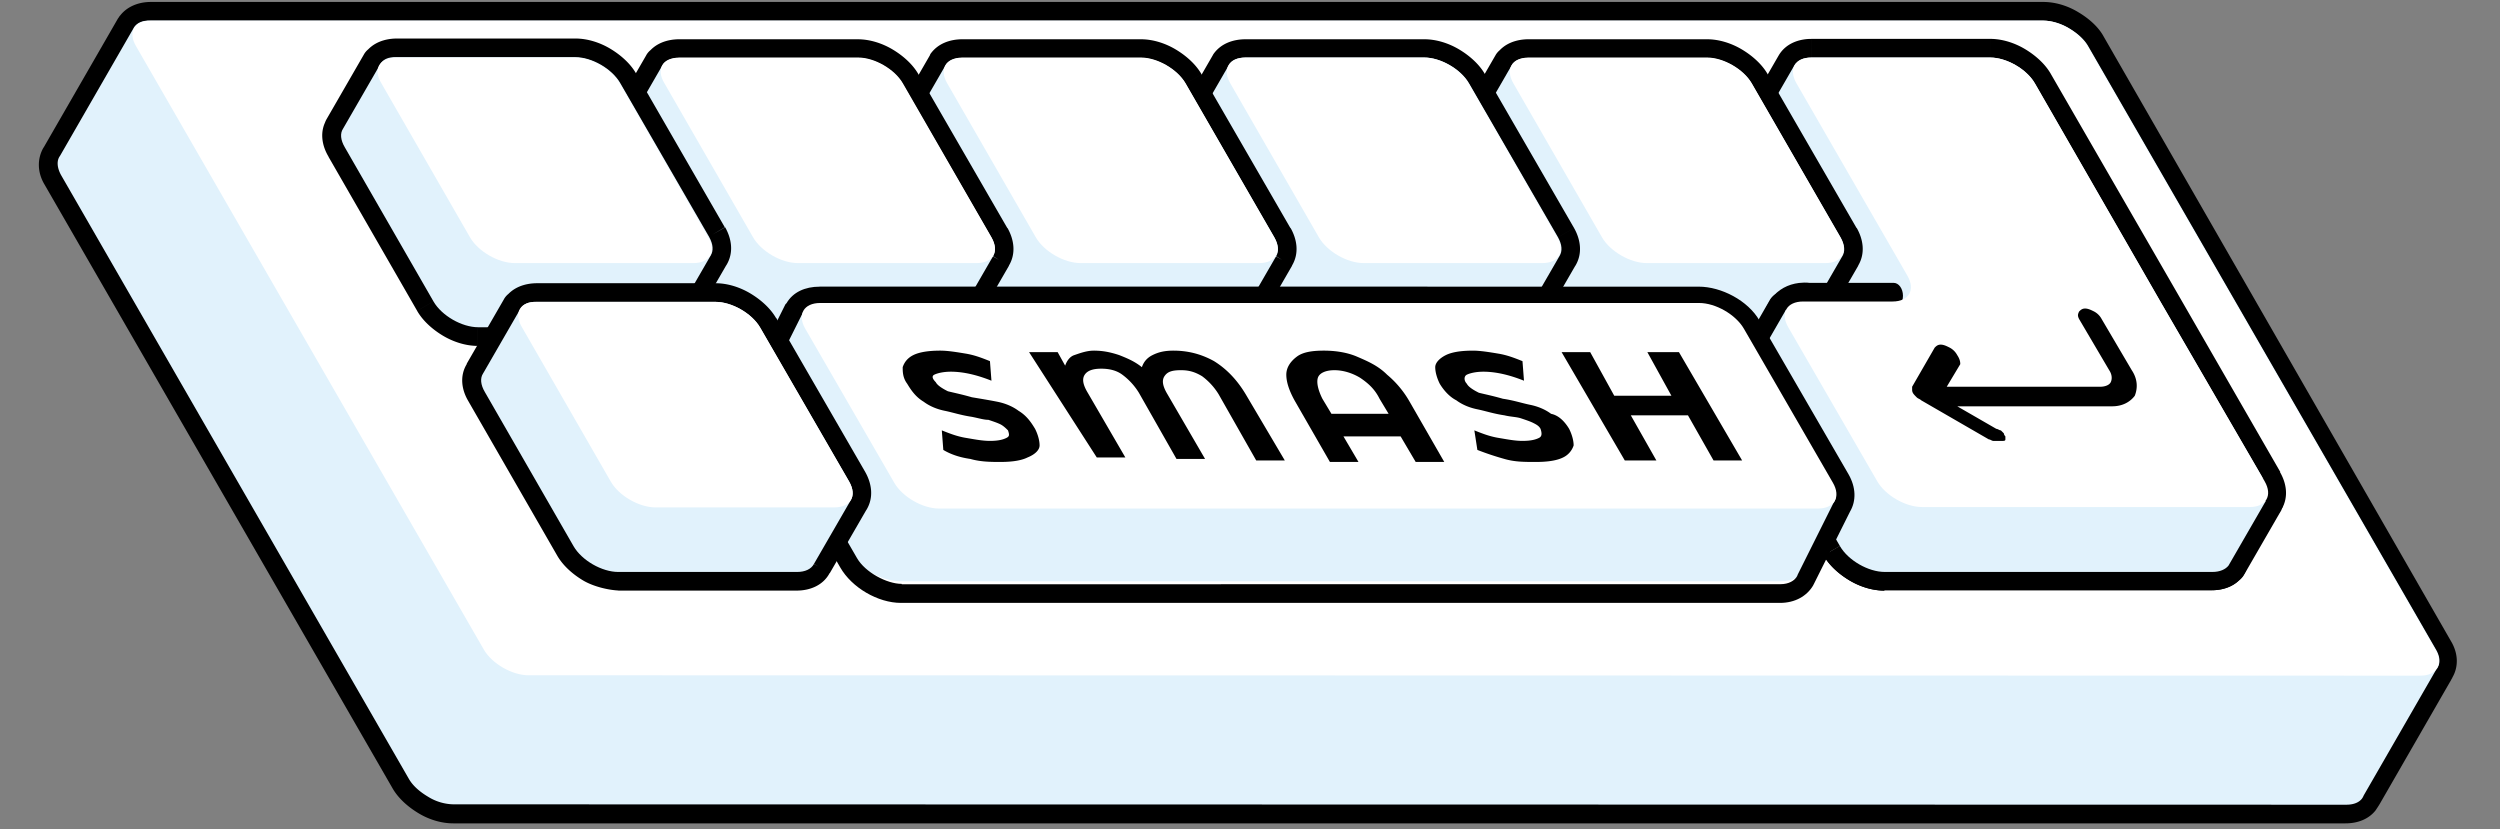 <svg width="193" height="64" xmlns="http://www.w3.org/2000/svg"><rect width="100%" height="100%" fill="#808080" stroke="none"/><g id="Page-1" stroke="none" stroke-width="1" fill="none" fill-rule="evenodd"><g id="Artboard" transform="translate(-243 -192)"><g id="Group-2" transform="translate(243.333 192)"><path id="Rectangle" d="M0 0h192v64H0z"/><g id="Group" transform="translate(2.667 .151)" fill-rule="nonzero"><path d="M29.72 62.002c-.747-.432-1.38-1.037-1.725-1.67L1.137 13.737c-.46-.75-.489-1.527-.115-2.16a.09.09 0 0 0 .029-.058l5.722-9.935c.029-.058.029-.087.086-.115C7.262.95 7.866.69 8.671.69H154.75c.747 0 1.552.23 2.329.691.748.432 1.38 1.037 1.725 1.67l26.858 46.596c.431.748.489 1.526.144 2.13-.029.058-.058.087-.086.145l-5.55 9.647c-.058.144-.115.26-.23.374-.374.49-1.036.75-1.783.72H32.078c-.776.03-1.581-.23-2.358-.662Z" id="Path" fill="#E1F2FC"/><path d="M156.705 2.016c.633.374 1.179.835 1.495 1.382l26.858 46.595c.316.547.345 1.037.115 1.411-.029.058-.057.087-.086.116l-5.607 9.733a1.168 1.168 0 0 1-.144.26c-.23.287-.633.46-1.208.46l-146.107-.029a3.837 3.837 0 0 1-1.956-.576c-.632-.374-1.179-.835-1.495-1.382L1.712 13.362c-.316-.576-.345-1.123-.086-1.468l5.722-9.936c.23-.345.662-.547 1.266-.518h146.078c.662 0 1.38.201 2.013.576Zm.719-1.238C156.561.259 155.612 0 154.75 0H8.642c-.977 0-1.84.374-2.358 1.037-.086.086-.115.173-.172.23L.389 11.202c-.028.03-.028.058-.057.087-.46.835-.46 1.872.115 2.822l26.858 46.595c.431.749 1.15 1.411 2.013 1.93.862.518 1.811.777 2.674.777H178.07c.977 0 1.811-.345 2.329-1.008.115-.173.23-.345.316-.49l5.521-9.59c.029-.086.086-.114.086-.172.49-.835.46-1.872-.115-2.822l-26.8-46.653c-.402-.749-1.15-1.41-1.984-1.9Z" id="Shape" fill="#000"/><path d="M8.642 1.44h146.079c1.265 0 2.818.893 3.45 1.987l26.858 46.595c.317.547.345 1.037.115 1.411-.23.375-.661.576-1.294.576L37.8 51.98c-1.265 0-2.818-.892-3.45-1.987L7.492 3.398c-.633-1.094-.115-1.958 1.15-1.958Z" id="Path" fill="#FFF"/><path d="M24.717 9.273h13.802c1.266 0 2.818.893 3.451 1.987l6.844 11.894c.633 1.094.115 1.987-1.15 1.987H33.86c-1.265 0-2.818-.893-3.45-1.987L23.565 11.26c-.66-1.094-.172-1.958 1.15-1.987ZM68.396 9.273H82.2c1.265 0 2.818.893 3.45 1.987l6.845 11.894c.632 1.094.115 1.987-1.15 1.987H77.54c-1.265 0-2.818-.893-3.45-1.987L67.245 11.26c-.632-1.094-.115-1.958 1.15-1.987ZM112.105 9.273h13.803c1.265 0 2.818.893 3.45 1.987l6.844 11.894c.633 1.094.115 1.987-1.15 1.987H121.25c-1.265 0-2.818-.893-3.45-1.987l-6.844-11.894c-.633-1.094-.115-1.958 1.15-1.987ZM46.571 9.273h13.803c1.265 0 2.818.893 3.45 1.987l6.815 11.922c.633 1.095.115 1.987-1.15 1.987H55.686c-1.265 0-2.818-.892-3.45-1.987L45.42 11.29c-.662-1.123-.173-1.987 1.15-2.016ZM90.25 9.273h13.803c1.266 0 2.819.893 3.451 1.987l6.844 11.894c.633 1.094.115 1.987-1.15 1.987H99.395c-1.265 0-2.818-.893-3.45-1.987L89.1 11.26c-.633-1.094-.115-1.958 1.15-1.987Z" id="Path" fill="#E6E6E6"/><path d="M150.638 4.29v1.44-1.44Zm3.45 1.988-1.236.72 1.236-.72Zm-17.253-1.987V2.85v1.44Zm-1.294.576-1.237-.72 1.237.72Zm0 0-1.237-.72 1.237.72Zm-2.876 5.01-1.236-.72a1.422 1.422 0 0 0 .517 1.959l.72-1.238Zm0 0 1.266.692a1.457 1.457 0 0 0-.547-1.958l-.719 1.267Zm.144 1.383-1.236.72 1.236-.72Zm6.844 11.865v1.44a1.45 1.45 0 0 0 1.236-.72 1.432 1.432 0 0 0 0-1.44l-1.236.72Zm-3.45 0v-1.44 1.44Zm-1.15 2.016-1.237.72 1.236-.72Zm1.724 2.995v1.44a1.45 1.45 0 0 0 1.237-.72 1.432 1.432 0 0 0 0-1.44l-1.237.72Zm-3.45 0v-1.44 1.44Zm-1.15 1.987-1.237.72 1.237-.72Zm6.843 11.893 1.237-.72-1.237.72Zm3.451 1.987v-1.44 1.44Zm9.202-.029v-1.44 1.44Zm16.103 0v1.44-1.44Zm1.15-1.987 1.237-.72-1.237.72Zm-1.725-2.995v-1.44a1.45 1.45 0 0 0-1.237.72 1.432 1.432 0 0 0 0 1.44l1.237-.72Zm3.45 0v1.44-1.44Zm1.15-1.987 1.237-.72-1.236.72Zm-8.022-13.88-1.237.72 1.237-.72ZM150.638 5.73c.316 0 .776.115 1.236.403.46.26.805.605.949.864l2.502-1.44c-.46-.806-1.237-1.469-2.013-1.93-.777-.46-1.725-.777-2.674-.777v2.88Zm-13.803 0h13.803V2.85h-13.803v2.88Zm-.058-.115a.397.397 0 0 1-.086.115c-.029.029-.057.029-.057.029s.028-.03.2-.03V2.852c-.948 0-1.983.346-2.53 1.296l2.473 1.469Zm.03-.03-2.474-1.44 2.473 1.44Zm0 0-2.503-1.44 2.502 1.44Zm-2.876 4.983 2.875-4.982-2.502-1.44-2.875 4.982 2.502 1.44Zm0 0-2.502-1.44 2.502 1.44Zm-.03.029-2.472-1.47v.03l2.473 1.44Zm-.517-1.959-1.438 2.506 1.438-2.506Zm.662 1.901c-.087-.115-.087-.202-.087-.173v.058a.487.487 0 0 1-.057.144L131.4 9.187c-.518.95-.316 2.015.144 2.822l2.502-1.469Zm6.843 11.865-6.843-11.865-2.502 1.44 6.844 11.865 2.501-1.44Zm-4.687 2.16h3.451v-2.88h-3.45v2.88Zm.087-.144c-.087-.144-.087-.202-.087-.173v.086c0 .03-.028.087-.057.144a.397.397 0 0 1-.086.115c-.03.03-.058.03-.058.03s.029-.03.201-.03v-2.88c-.949 0-1.984.346-2.53 1.297-.547.95-.345 2.015.144 2.85l2.473-1.44Zm1.725 2.995-1.725-2.995-2.502 1.44 1.725 2.995 2.502-1.44Zm-4.687 2.16h3.45v-2.88h-3.45v2.88Zm.086-.173c-.086-.144-.086-.202-.086-.173v.086c0 .03-.029.087-.058.144a.397.397 0 0 1-.086.115c-.029.03-.058.03-.058.03s.03-.03.202-.03v-2.88c-.95 0-1.984.346-2.53 1.297-.547.95-.346 2.015.143 2.85l2.473-1.44Zm6.873 11.864-6.873-11.893-2.502 1.44 6.873 11.893 2.502-1.44Zm2.185 1.296c-.316 0-.776-.115-1.236-.403-.46-.259-.806-.605-.95-.864l-2.501 1.44c.46.806 1.236 1.469 2.013 1.93.776.46 1.725.777 2.674.777v-2.88Zm9.202-.028h-9.202v2.88h9.202v-2.88Zm16.103 0h-16.103v2.88h16.103v-2.88Zm-.115.172c.086.144.086.202.086.173v-.086c0-.029.029-.087.058-.144.028-.058.057-.087.086-.115.029-.03.058-.03.058-.03s-.03.03-.202.03v2.88c.95 0 1.984-.346 2.53-1.297.547-.95.346-2.015-.143-2.85l-2.473 1.44Zm-1.725-2.995 1.725 2.995 2.502-1.44-1.726-2.995-2.501 1.44Zm4.716-2.16H167.2v2.88h3.45v-2.88Zm-.115.173c.086.144.086.202.086.173v-.086c0-.03.029-.087.057-.144.03-.058.058-.087.087-.115.028-.03.057-.03.057-.03s-.029.03-.201.03v2.88c.949 0 1.984-.346 2.53-1.297.547-.95.345-2.015-.143-2.85l-2.473 1.44Zm-7.995-13.88 7.995 13.88 2.501-1.44-7.994-13.88-2.502 1.44Zm-9.719-16.847 9.72 16.847 2.501-1.44-9.72-16.847-2.501 1.44Z" id="Shape" fill="#000"/><path d="M154.088 6.278c-.632-1.094-2.185-1.987-3.45-1.987h-13.803c-.633 0-1.064.23-1.294.576l-2.876 4.982v.029c-.2.374-.172.864.144 1.382l6.844 11.865h-3.45c-1.266 0-1.784.892-1.15 1.987l1.724 2.995h-3.45c-1.266 0-1.783.893-1.15 1.987l6.872 11.893c.633 1.095 2.186 1.987 3.45 1.987h25.306c1.265 0 1.783-.892 1.15-1.987l-1.725-2.995h3.45c1.266 0 1.783-.892 1.15-1.987l-8.051-13.88-9.69-16.847Z" id="Path" fill="#E1F2FC"/><path d="M128.783 4.32v1.44-1.44Zm-13.802 0v1.44-1.44Zm17.253 1.987-1.236.72 1.236-.72Zm6.844 11.893 1.236-.72-1.236.72Zm.115 1.44-1.208-.777c0 .028-.029.028-.029.057l1.237.72Zm-2.818 4.925-1.237-.72c0 .028-.028.028-.028.057l1.265.663Zm-1.323.604v1.44-1.44Zm-13.803 0v-1.44 1.44Zm-3.422-1.987 1.237-.72-1.237.72Zm-6.872-11.893 1.236-.72-.028-.029-1.208.749Zm-.115-1.469 1.208.806a1.43 1.43 0 0 0 .2-1.123 1.48 1.48 0 0 0-.69-.921l-.718 1.238Zm0 0-1.237-.72a1.422 1.422 0 0 0 .518 1.958l.719-1.238Zm2.847-4.982.719-1.238a1.418 1.418 0 0 0-1.956.518l1.237.72Zm.028 0-.719 1.238a1.46 1.46 0 0 0 1.927-.46l-1.208-.778Zm15.068-1.958h-13.802v2.88h13.802V2.88Zm4.688 2.707c-.46-.807-1.237-1.469-2.013-1.93-.777-.46-1.726-.777-2.675-.777v2.88c.317 0 .777.115 1.237.403.46.259.805.605.949.864l2.502-1.44Zm6.872 11.893-6.872-11.893-2.502 1.44 6.872 11.893 2.502-1.44Zm.086 2.909c.604-.98.403-2.074-.086-2.937l-2.502 1.44c.087.143.087.201.087.172v-.086c0-.058-.03.37 0 .312l2.501 1.099Zm-2.818 4.896 2.847-4.925-2.502-1.44-2.846 4.925 2.501 1.44Zm-2.53-1.412a.397.397 0 0 1 .086-.115l.058-.057c.028 0-.03.029-.202.029v2.88c.978 0 2.042-.375 2.56-1.383l-2.502-1.354Zm-.029-.143H121.25v2.88h13.803v-2.88Zm-13.803 0c-.316 0-.776-.116-1.236-.404-.46-.259-.805-.604-.95-.864l-2.5 1.44c.46.807 1.236 1.469 2.012 1.93.776.46 1.725.777 2.674.777v-2.88Zm-2.185-1.268L112.22 10.57l-2.502 1.44 6.844 11.893 2.502-1.44Zm-6.873-11.95c-.086-.145-.086-.202-.086-.174v.116c0 .057-.029.115-.057.172l-2.416-1.583c-.661 1.007-.403 2.16.115 2.995l2.444-1.527Zm-2.07.575 1.438-2.505-1.438 2.505Zm2.33-6.969L109.574 9.1l2.501 1.44 2.876-4.982-2.502-1.44Zm1.983-.518-1.438 2.505 1.438-2.505Zm.575-.72c-.891 0-1.897.288-2.501 1.18l2.415 1.584c-.029.058-.057.087-.086.116-.029.028-.058.028-.058.028s.058-.028.202-.028l.028-2.88Z" id="Shape" fill="#000"/><path d="M114.98 4.32h13.803c1.266 0 2.818.892 3.451 1.987l6.873 11.893c.316.576.345 1.066.115 1.44l-2.847 4.925c-.201.374-.662.604-1.294.604h-13.803c-1.265 0-2.818-.892-3.45-1.987l-6.844-11.893c-.345-.576-.374-1.095-.144-1.44l2.875-4.982c.202-.346.633-.547 1.266-.547Z" id="Path" fill="#E1F2FC"/><path d="M134.822 23.672c-.863 1.497-1.725 1.555-1.035 3.456-1.64-.95-1.064-2.477-.201-3.974.862-1.498 2.904-1.93 4.543-.98 1.639.95-2.444 0-3.307 1.498Z" id="Path" fill="#000"/><path d="M143.19 21.685c.397 0 .719.448.719 1 0 .53-.297.964-.672.998l-.047.002h-6.873c-.397 0-.719-.448-.719-1 0-.53.297-.964.672-.998l.047-.002h6.873Z" id="Path" fill="#000"/><path d="m132.061 28.654 1.208.778c.029-.03.029-.058.058-.058l-1.266-.72Zm2.848-4.867.719-1.238c-.69-.403-1.64-.202-2.014.49l1.295.748Zm-2.732 6.336-1.237.72 1.237-.72Zm6.843 11.893 1.237-.72-1.237.72Zm3.451 1.987v-1.44 1.44Zm9.202-.029v-1.44 1.44Zm16.103 0v1.44-1.44Zm1.208-.49.719-1.237a1.407 1.407 0 0 0-1.87.403l1.15.835Zm.028 0-.718 1.24c.316.2.718.23 1.092.143.374-.086.69-.345.863-.662l-1.237-.72Zm2.847-4.981 1.237.72a1.422 1.422 0 0 0-.518-1.958l-.719 1.238Zm-6.872-3.974.719-1.239c-.317-.201-.72-.23-1.093-.144-.374.087-.69.346-.863.663l1.237.72Zm-.202.317-1.236.72c.259.431.719.72 1.236.72a1.45 1.45 0 0 0 1.237-.72l-1.237-.72Zm-3.882-6.74 1.237-.72a1.45 1.45 0 0 0-1.237-.72v1.44Zm-19.352.03-1.237-.72a1.432 1.432 0 0 0 0 1.44c.26.432.72.72 1.237.72v-1.44Zm.23-.375 1.236.72a1.422 1.422 0 0 0-.517-1.958l-.72 1.238Zm-8.483 1.613 2.818-4.896-2.502-1.44-2.818 4.896 2.502 1.44Zm.115.029c-.086-.144-.086-.202-.086-.173v.086c0 .058-.029.087-.058.144l-2.415-1.584c-.633.98-.432 2.103.057 2.967l2.502-1.44Zm6.873 11.864-6.873-11.893-2.502 1.44 6.873 11.893 2.502-1.44Zm2.185 1.296c-.316 0-.776-.115-1.236-.403-.46-.259-.806-.605-.95-.864l-2.501 1.44c.46.806 1.236 1.469 2.013 1.93.776.46 1.725.777 2.674.777v-2.88Zm9.202-.028h-9.202v2.88h9.202v-2.88Zm16.103 0h-16.103v2.88h16.103v-2.88Zm.057.115.087-.087.029-.028H167.747v2.88c.863 0 1.812-.289 2.387-1.095l-2.3-1.67Zm1.898-.403-1.437 2.476 1.437-2.476Zm.892-4.464-2.876 4.982 2.502 1.44 2.876-4.982-2.502-1.44Zm-6.355-1.987 6.872 3.974 1.438-2.505-6.872-3.975-1.438 2.506Zm1.783-.23.172-.317-2.502-1.44-.172.317 2.502 1.44Zm-6.384-6.74 3.882 6.74 2.502-1.44-3.882-6.74-2.502 1.44Zm-18.116.75h19.352v-2.88h-19.352v2.88Zm-1.035-2.535-.23.375 2.501 1.44.23-.375-2.501-1.44Zm-6.355-2.016L141.033 29l1.438-2.506-6.873-3.974-1.437 2.505Z" id="Shape" fill="#000"/><path d="m134.88 23.758-2.819 4.896c-.23.374-.23.893.115 1.469l6.873 11.893c.633 1.095 2.186 1.987 3.45 1.987h25.306c.575 0 1.006-.201 1.236-.49l2.876-4.981-6.873-3.974-.172.316-3.882-6.738h-19.353l.23-.375-6.987-4.003Z" id="Path" fill="#E1F2FC"/><path d="M106.958 4.32v1.44-1.44Zm-13.803-.03v1.44-1.44Zm17.253 2.017-1.236.72 1.236-.72Zm6.844 11.865 1.237-.72-1.237.72Zm.115 1.44-1.207-.778c0 .029-.03.029-.03.057l1.237.72Zm-2.818 4.924-1.236-.72c0 .029-.029.029-.029.057l1.265.663Zm-1.322.633v1.44-1.44Zm-13.803-.028V23.7v1.44Zm-3.422-1.987 1.236-.72-1.236.72ZM89.129 11.26l1.237-.72-.029-.029-1.208.749Zm-.115-1.44 1.208.806a1.43 1.43 0 0 0 .201-1.123 1.48 1.48 0 0 0-.69-.921l-.719 1.238Zm0 0-1.236-.72c-.201.317-.23.72-.144 1.094.086.375.345.692.661.864l.72-1.238Zm2.847-4.982L92.58 3.6a1.418 1.418 0 0 0-1.955.518l1.236.72Zm.029 0-.719 1.238a1.46 1.46 0 0 0 1.927-.46l-1.208-.778Zm15.068-1.958H93.155v2.88h13.803V2.88Zm4.687 2.707c-.46-.807-1.237-1.469-2.013-1.93-.776-.46-1.725-.777-2.674-.777v2.88c.316 0 .776.115 1.236.403.46.259.805.605.95.864l2.501-1.44Zm6.873 11.865-6.873-11.894-2.502 1.44 6.873 11.893 2.502-1.44Zm.086 2.937c.604-.98.402-2.074-.086-2.937l-2.502 1.44c.086.143.086.201.086.172v-.086c0-.058.029-.087.058-.144l2.444 1.555Zm-2.818 4.867 2.847-4.925-2.502-1.44-2.847 4.925 2.502 1.44Zm-2.53-1.383c.028-.057.057-.086.086-.115l.057-.057c.029 0-.029.029-.201.029v2.88c.977 0 2.041-.375 2.559-1.383l-2.502-1.354Zm-.03-.143H99.425v2.88h13.803v-2.88Zm-13.802-.03c-.316 0-.777-.114-1.237-.402-.46-.26-.805-.605-.949-.864l-2.501 1.44c.46.806 1.236 1.468 2.013 1.929.776.46 1.725.778 2.674.778V23.7Zm-2.186-1.238L90.395 10.57l-2.502 1.44 6.844 11.893 2.501-1.44Zm-6.872-11.95c-.086-.145-.086-.202-.086-.174v.116a.41.41 0 0 1-.058.172l-2.415-1.583c-.662 1.007-.403 2.16.115 2.995l2.444-1.527Zm-2.07.546 1.437-2.505-1.438 2.505Zm2.329-6.94L87.749 9.1l2.502 1.44 2.875-4.982-2.501-1.44Zm1.984-.547L91.17 6.076l1.438-2.505Zm.546-.691c-.891 0-1.898.288-2.502 1.18l2.416 1.584c-.029.058-.058.087-.086.116-.03.028-.058.028-.058.028s.64-.028.783-.028l-.553-2.88Z" id="Shape" fill="#000"/><path d="M93.155 4.29h13.803c1.265 0 2.818.894 3.45 1.988l6.873 11.894c.316.575.345 1.065.115 1.44l-2.847 4.924c-.201.374-.661.605-1.294.605H99.453c-1.266 0-2.818-.893-3.451-1.987L89.158 11.26c-.345-.576-.374-1.094-.144-1.44l2.876-4.982c.201-.346.632-.547 1.265-.547Z" id="Path" fill="#E1F2FC"/><path d="M85.075 4.32v1.44-1.44Zm-13.803 0-.029 1.44.03-1.44Zm17.253 1.987-1.236.72 1.236-.72ZM95.398 18.2l1.237-.72-1.237.72Zm.115 1.44-1.208-.777c0 .028-.028.028-.028.057l1.236.72Zm-2.847 4.925-1.236-.72c0 .028-.029.028-.029.057l1.265.663Zm-1.294.604v1.44-1.44Zm-13.831 0v-1.44 1.44Zm-3.422-1.987 1.236-.72-1.236.72ZM67.275 11.29l1.237-.72-.03-.029-1.207.749Zm-.144-1.44 1.208.806c.23-.317.288-.749.201-1.123a1.48 1.48 0 0 0-.69-.921l-.719 1.238Zm0 0-1.236-.72a1.422 1.422 0 0 0 .517 1.958l.72-1.238Zm2.876-4.982.719-1.238c-.317-.202-.72-.23-1.093-.144-.374.086-.69.345-.863.662l1.237.72Zm0 0-.72 1.238a1.46 1.46 0 0 0 1.928-.46l-1.208-.778ZM85.075 2.88H71.272v2.88h13.803V2.88Zm4.687 2.707c-.46-.807-1.237-1.469-2.013-1.93-.776-.46-1.725-.777-2.674-.777v2.88c.316 0 .776.115 1.236.403.46.259.805.605.95.864l2.5-1.44Zm6.873 11.893L89.762 5.587l-2.502 1.44 6.873 11.893 2.502-1.44Zm.086 2.909c.604-.98.402-2.074-.086-2.937l-2.502 1.44c.086.143.086.201.086.172v-.086c0-.058.029-.087.058-.144l2.444 1.555Zm-2.818 4.896 2.847-4.925-2.502-1.44-2.847 4.925 2.502 1.44ZM91.4 23.902a.397.397 0 0 1 .086-.115l.058-.057c.029 0-.029.028-.202.028v2.88c.978 0 2.042-.374 2.56-1.382L91.4 23.902Zm-.029-.172H77.57v2.88h13.802v-2.88Zm-13.831 0c-.317 0-.777-.116-1.237-.404-.46-.259-.805-.604-.949-.864l-2.501 1.44c.46.807 1.236 1.469 2.013 1.93.776.46 1.725.777 2.674.777v-2.88Zm-2.186-1.268L68.512 10.57l-2.502 1.44 6.844 11.893 2.501-1.44ZM68.483 10.54c-.087-.144-.087-.202-.087-.173v.115c0 .058-.028.116-.057.173l-2.415-1.584c-.662 1.008-.403 2.16.115 2.995l2.444-1.526Zm-2.07.547 1.437-2.505-1.438 2.505Zm2.357-6.94-2.875 4.982 2.501 1.44 2.876-4.982-2.502-1.44Zm1.956-.547-1.438 2.505L70.726 3.6Zm.575-.72c-.892 0-1.898.288-2.502 1.18l2.416 1.584c-.03.058-.058.087-.087.116-.028.028-.057.028-.057.028s.057-.028.201-.028l.029-2.88Z" id="Shape" fill="#000"/><path d="M71.272 4.32h13.803c1.265 0 2.818.892 3.45 1.987L95.398 18.2c.316.576.345 1.066.115 1.44l-2.847 4.925c-.201.374-.661.604-1.294.604H77.57c-1.266 0-2.819-.892-3.451-1.987L67.275 11.29c-.345-.576-.374-1.095-.144-1.44l2.876-4.982c.201-.346.661-.547 1.265-.547Z" id="Path" fill="#E1F2FC"/><path d="M63.22 4.32v1.44-1.44Zm-13.802 0v1.44-1.44ZM66.67 6.307l-1.236.72 1.236-.72ZM73.515 18.2l1.236-.72-1.236.72Zm.144 1.44-1.208-.777c0 .028-.029.028-.029.057l1.237.72Zm-2.847 4.925-1.237-.72c0 .028-.028.028-.028.057l1.265.663Zm-1.323.604v1.44-1.44Zm-13.803 0v-1.44 1.44Zm-3.421-1.987 1.236-.72-1.236.72ZM45.42 11.29l1.236-.72-.029-.029-1.207.749Zm-.144-1.44 1.208.806a1.43 1.43 0 0 0 .201-1.123 1.48 1.48 0 0 0-.69-.921l-.719 1.238Zm0 0-1.237-.72a1.422 1.422 0 0 0 .518 1.958l.719-1.238Zm2.847-5.01.719-1.24c-.317-.2-.72-.23-1.093-.143-.374.086-.69.345-.863.662l1.237.72Zm.029 0-.72 1.237a1.46 1.46 0 0 0 1.927-.46l-1.207-.778Zm15.067-1.96H49.418v2.88H63.22V2.88Zm4.688 2.708c-.46-.807-1.237-1.469-2.013-1.93-.777-.46-1.726-.777-2.675-.777v2.88c.317 0 .777.115 1.237.403.46.259.805.605.949.864l2.502-1.44ZM74.78 17.48 67.908 5.587l-2.502 1.44 6.873 11.893 2.501-1.44Zm.087 2.909c.603-.98.402-2.074-.087-2.937l-2.501 1.44c.086.143.086.201.086.172v-.086c0-.058.029-.087.057-.144l2.445 1.555Zm-2.819 4.896 2.847-4.925-2.501-1.44-2.847 4.925 2.501 1.44Zm-2.501-1.412a.397.397 0 0 1 .086-.115l.057-.057c.03 0-.028.029-.2.029v2.88c.977 0 2.04-.375 2.558-1.383l-2.501-1.354Zm-.029-.143H55.715v2.88h13.803v-2.88Zm-13.832 0c-.316 0-.776-.116-1.236-.404-.46-.259-.805-.604-.949-.864L51 23.902c.46.807 1.237 1.469 2.013 1.93.777.46 1.726.777 2.674.777v-2.88Zm-2.185-1.268L46.657 10.57l-2.502 1.44L51 23.902l2.502-1.44Zm-6.873-11.95c-.086-.145-.086-.202-.086-.174v.116c0 .057-.029.115-.057.172l-2.416-1.583c-.661 1.007-.402 2.16.115 2.995l2.444-1.527Zm-2.07.575 1.438-2.505-1.438 2.505Zm2.33-6.969L44.011 9.1l2.501 1.44 2.876-4.982-2.502-1.44ZM48.87 3.6l-1.437 2.505L48.87 3.6Zm.576-.72c-.892 0-1.898.288-2.502 1.18l2.415 1.584c-.028.058-.057.087-.086.116-.029.028-.058.028-.058.028s.058-.028.202-.028l.029-2.88Z" id="Shape" fill="#000"/><path d="M49.418 4.32H63.22c1.266 0 2.819.892 3.451 1.987L73.544 18.2c.316.576.345 1.066.115 1.44l-2.847 4.925c-.201.374-.661.604-1.294.604H55.715c-1.265 0-2.818-.892-3.45-1.987L45.42 11.29c-.345-.576-.374-1.095-.144-1.44l2.876-4.982c.2-.346.66-.547 1.265-.547Z" id="Path" fill="#E1F2FC"/><path d="M41.424 4.262v1.44-1.44Zm-13.803 0-.029 1.44.029-1.44ZM44.846 6.25l-1.237.72 1.237-.72Zm6.872 11.865 1.237-.72-1.237.72Zm.115 1.44-1.207-.778c0 .03-.03.03-.03.058l1.237.72Zm-2.847 4.924-1.236-.72c0 .03-.029.03-.029.058l1.265.662Zm-1.294.634v1.44-1.44Zm-13.802 0v-1.44 1.44Zm-3.451-1.987 1.237-.72-1.237.72Zm-6.844-11.923 1.237-.72-.03-.028-1.207.748Zm-.144-1.44 1.208.807a1.43 1.43 0 0 0 .201-1.123 1.48 1.48 0 0 0-.69-.922l-.719 1.239Zm0 0-1.236-.72a1.422 1.422 0 0 0 .518 1.959l.718-1.238Zm2.876-4.982.719-1.238c-.316-.201-.719-.23-1.093-.144-.374.087-.69.346-.863.663l1.237.72Zm0 0-.719 1.239a1.46 1.46 0 0 0 1.927-.461l-1.208-.778Zm15.097-1.958H27.62v2.88h13.803v-2.88ZM46.11 5.53c-.46-.806-1.237-1.468-2.013-1.93-.776-.46-1.725-.777-2.674-.777v2.88c.316 0 .776.115 1.236.403.46.26.805.605.95.864l2.5-1.44Zm6.844 11.865L46.11 5.529l-2.502 1.44 6.873 11.894 2.473-1.469Zm.115 2.937c.604-.979.402-2.073-.087-2.937l-2.501 1.44c.086.144.086.201.086.173v-.087c0-.057.029-.086.058-.144l2.444 1.555Zm-2.818 4.867 2.846-4.924-2.501-1.44-2.847 4.924 2.502 1.44Zm-2.53-1.382a.397.397 0 0 1 .085-.115l.058-.058c.029 0-.029.029-.201.029v2.88c.977 0 2.041-.375 2.559-1.383l-2.502-1.353Zm-.03-.144H33.89v2.88h13.802v-2.88Zm-13.802 0c-.317 0-.777-.115-1.237-.403-.46-.26-.805-.605-.949-.864l-2.501 1.44c.46.806 1.236 1.468 2.012 1.93.777.46 1.726.777 2.675.777v-2.88Zm-2.186-1.267L24.86 10.51l-2.501 1.44 6.844 11.894 2.501-1.44Zm-6.698-11.507c-.086-.144-.26-.646-.26-.617v.115c0 .058-.135-.355-.164-.298l-2.31-1.113c-.66 1.008-.402 2.16.115 2.995l2.62-1.082Zm-2.273.103 1.437-2.506-1.437 2.506Zm2.357-6.94-2.875 4.982 2.502 1.44L27.592 5.5 25.09 4.06Zm1.956-.519-1.438 2.506 1.438-2.506Zm.604-.72c-.892 0-1.898.288-2.502 1.18l2.415 1.585c-.028.057-.057.086-.086.115-.029.029-.057.029-.057.029s.057-.029.201-.029l.029-2.88Z" id="Shape" fill="#000"/><path d="M27.621 4.262h13.803c1.265 0 2.818.893 3.45 1.987l6.873 11.894c.316.576.345 1.065.115 1.44l-2.847 4.924c-.201.374-.661.605-1.294.605H33.918c-1.265 0-2.818-.893-3.45-1.987L23.624 11.23c-.345-.576-.374-1.094-.144-1.44l2.876-4.982c.201-.374.632-.576 1.265-.547ZM66.585 44.723c-1.524 0-3.307-.979-4.055-2.304l-6.872-11.864c-.432-.75-.49-1.527-.115-2.131 0-.03 2.818-4.896 2.818-4.896.345-.605 1.035-.98 1.926-.98h67.864c1.524 0 3.307 1.038 4.054 2.362l6.873 11.894c.431.749.489 1.555.115 2.16 0 .028-2.818 4.838-2.818 4.838-.345.604-1.035.921-1.927.921H66.585Z" id="Path" fill="#E1F2FC"/><path d="M128.15 23.413c1.266 0 2.819.835 3.451 1.93l6.873 11.864c.316.547.345 1.037.115 1.411 0 .029-.029.029-.029.029 0 .029-.029.029-.029.057 0 .03-.028.03-.028.058 0 .029-.029.029-.029.058 0 .028-.029.028-.029.057s-.029.029-.029.058-.028.029-.028.057c0 .03-.029.03-.029.058 0 .029-.029.029-.029.058 0 .028-.029.028-.029.057s-.028.029-.028.058-.03.029-.03.057c0 .03-.028.03-.028.058 0 .029-.029.029-.029.058 0 .028-.028.028-.028.057s-.03.029-.03.058-.028.029-.028.057c0 .03-.029.03-.029.058 0 .029-.028.029-.028.058 0 .028-.03.028-.03.057s-.028.029-.028.058-.029.029-.029.057c0 .03-.028.03-.028.058 0 .029-.03.029-.03.058 0 .028-.028.028-.028.057s-.029.029-.029.058-.028.029-.028.057c0 .03-.03.03-.03.058 0 .029-.028.029-.028.058 0 .028-.029.028-.029.057s-.028.029-.028.058-.03.029-.03.057c0 .03-.028.03-.028.058 0 .029-.029.029-.029.058 0 .028-.028.028-.028.057s-.03.029-.03.058c0 .028-.028.028-.028.057 0 .03-.029.03-.029.058 0 .029-.028.029-.028.057 0 .03-.03.03-.03.058 0 .029-.028.029-.028.058 0 .028-.029.028-.029.057 0 .03-.028.03-.028.058 0 .029-.03.029-.03.057 0 .03-.028.03-.028.058 0 .029-.029.029-.029.058 0 .028-.029.028-.029.057 0 .03-.028.03-.028.058 0 .029-.029.029-.029.057 0 .03-.029.03-.029.058 0 .029-.029.029-.029.058 0 .028-.028.028-.028.057s-.029.029-.029.058-.029.029-.029.057c0 .03-.029.03-.029.058 0 .029-.028.029-.028.058 0 .028-.03.028-.03.057s-.028.029-.028.058-.029.029-.029.057c0 .03-.028.03-.028.058 0 .029-.03.029-.03.058 0 .028-.028.028-.028.057s-.029.029-.029.058-.028.029-.028.057c0 .03-.03.03-.03.058 0 .029-.028.029-.028.058 0 .028-.029.028-.029.057s-.028.029-.028.058-.03.029-.03.057c0 .03-.028.03-.028.058 0 .029-.029.029-.029.058 0 .028-.028.028-.028.057s-.03.029-.03.058-.028.029-.028.057c0 .03-.029.03-.029.058 0 .029-.028.029-.028.058 0 .028-.03.028-.03.057s-.028.029-.028.058-.029.029-.029.057c0 .03-.028.03-.028.058 0 .029-.03.029-.03.058 0 .028-.028.028-.028.057s-.029.029-.029.058-.028.029-.028.057c0 .03-.03.03-.03.058 0 .029-.028.029-.028.057 0 .03-.029.03-.029.058 0 .029-.028.029-.028.058 0 .028-.03.028-.03.057 0 .03-.028.03-.028.058 0 .029-.029.029-.029.057 0 .03-.029.03-.029.058 0 .029-.028.029-.028.058 0 .028-.029.028-.029.057 0 .03-.029.03-.029.058 0 .029-.029.029-.029.057 0 .03-.028.03-.028.058 0 .029-.029.029-.029.058 0 .028-.029.057-.029.086-.201.374-.661.634-1.294.634H66.614v-.03c-1.15 0-2.818-.892-3.451-1.986L56.29 31.044c-.316-.547-.345-1.065-.115-1.44 0-.029.03-.029.03-.057 0-.03.028-.03.028-.058 0-.029.029-.029.029-.057 0-.03.028-.03.028-.058 0-.029.03-.029.03-.058 0-.028.028-.028.028-.057 0-.03.029-.03.029-.058 0-.029.028-.029.028-.057 0-.03.03-.03.03-.058 0-.029.028-.029.028-.058 0-.028.029-.028.029-.057 0-.03.028-.03.028-.058 0-.029.03-.029.03-.057 0-.03.028-.03.028-.058 0-.029.029-.029.029-.058 0-.028.028-.028.028-.057s.03-.029.03-.058.028-.029.028-.057c0-.03.029-.03.029-.058 0-.029.028-.029.028-.058 0-.028.03-.028.03-.057s.028-.029.028-.058.029-.029.029-.057c0-.03.028-.03.028-.058 0-.029.03-.029.03-.058 0-.028.028-.028.028-.057s.029-.029.029-.058.029-.029.029-.057c0-.03.028-.03.028-.058 0-.029.029-.029.029-.058 0-.028.029-.028.029-.057s.029-.029.029-.058.028-.029.028-.057c0-.03.029-.03.029-.058 0-.029.029-.029.029-.058 0-.028.029-.028.029-.057s.028-.029.028-.058.03-.029.03-.057c0-.03.028-.03.028-.058 0-.029.029-.029.029-.058 0-.028.028-.028.028-.057s.03-.029.03-.058.028-.029.028-.057c0-.03.029-.03.029-.058 0-.029.028-.029.028-.058 0-.028.03-.028.03-.057s.028-.029.028-.058.029-.029.029-.057c0-.03.028-.03.028-.058 0-.029.03-.029.03-.058 0-.028.028-.028.028-.057s.029-.029.029-.058c0-.028.028-.028.028-.057 0-.03.03-.03.03-.058 0-.029.028-.029.028-.057 0-.03.029-.03.029-.058 0-.029.028-.029.028-.058 0-.028.03-.028.03-.057 0-.03.028-.03.028-.058 0-.029.029-.029.029-.057 0-.03.028-.03.028-.058 0-.029.03-.029.03-.058 0-.028.028-.028.028-.057 0-.03.029-.03.029-.058 0-.029.028-.029.028-.057 0-.03.03-.03.03-.058 0-.029.028-.029.028-.058 0-.028.029-.028.029-.057s.028-.029.028-.058.03-.029.03-.057c0-.03.028-.03.028-.058 0-.029.029-.029.029-.058 0-.028.029-.028.029-.057s.028-.029.028-.058.029-.029.029-.057c0-.03.029-.03.029-.058 0-.029.029-.029.029-.058 0-.028.028-.028.028-.057s.029-.029.029-.058.029-.029.029-.057c0-.03.029-.03.029-.058 0-.029.028-.029.028-.058 0-.028.03-.028.03-.057s.028-.029.028-.058.029-.029.029-.057c0-.03.028-.03.028-.058 0-.029.03-.029.03-.058 0-.028.028-.028.028-.057s.029-.029.029-.058.028-.029.028-.057c0-.03.03-.03.03-.058 0-.029.028-.029.028-.058 0-.028.029-.028.029-.057s.028-.029.028-.058.03-.029.03-.057c0-.03.028-.03.028-.058 0-.029.029-.029.029-.058 0-.028.028-.028.028-.057s.03.029.03 0c.2-.374.66-.547 1.293-.547h67.835m-67.864-1.44c-1.15 0-2.07.432-2.559 1.267 0 .029-.029 0-.029.029s-.028.029-.028.029c0 .028-.03.028-.03.028 0 .03-.028.03-.028.058 0 .029-.029.029-.029.058 0 .028-.028.028-.028.057s-.03.029-.03.058-.028.029-.028.057c0 .03-.029.03-.029.058 0 .029-.028.029-.028.058 0 .028-.03.028-.03.057s-.028.029-.028.058c0 .028-.029.028-.029.057 0 .03-.028.03-.028.058 0 .029-.03.029-.03.057 0 .03-.028.03-.028.058 0 .029-.029.029-.029.058 0 .028-.028.028-.028.057 0 .03-.03.03-.03.058 0 .029-.028.029-.028.057 0 .03-.029.03-.029.058 0 .029-.028.029-.028.058 0 .028-.03.028-.03.057 0 .03-.028.03-.028.058 0 .029-.029.029-.029.057 0 .03-.028.03-.028.058 0 .029-.03.029-.03.058 0 .028-.028.028-.028.057s-.029.029-.029.058-.029.029-.029.057c0 .03-.028.03-.028.058 0 .029-.029.029-.029.058 0 .028-.029.028-.029.057s-.029.029-.029.058-.028.029-.028.057c0 .03-.03.03-.03.058 0 .029-.028.029-.028.058 0 .028-.029.028-.029.057s-.028.029-.028.058-.03.029-.03.057c0 .03-.028.03-.028.058 0 .029-.029.029-.029.058 0 .028-.028.028-.028.057s-.03.029-.03.058-.028.029-.028.057c0 .03-.029.03-.029.058 0 .029-.028.029-.028.058 0 .028-.03.028-.03.057s-.028.029-.028.058-.029.029-.029.057c0 .03-.028.03-.028.058 0 .029-.03.029-.03.058 0 .028-.028.028-.028.057s-.029.029-.029.058-.028.029-.028.057c0 .03-.03.03-.03.058 0 .029-.028.029-.028.058 0 .028-.029.028-.029.057s-.028.029-.028.058-.03.029-.03.057c0 .03-.028.03-.028.058 0 .029-.029.029-.029.057 0 .03-.028.03-.028.058 0 .029-.03.029-.03.058 0 .028-.028.028-.028.057 0 .03-.029.03-.029.058 0 .029-.028.029-.028.057 0 .03-.03.03-.03.058 0 .029-.028.029-.028.058 0 .028-.029.028-.029.057 0 .03-.029.03-.029.058 0 .029-.028.029-.028.057 0 .03-.029.03-.029.058 0 .029-.029.029-.029.058 0 .028-.029.028-.029.057s-.028.029-.028.058-.029.029-.029.057c0 .03-.029.03-.029.058 0 .029-.029.029-.029.058 0 .028-.028.028-.028.057s-.03.029-.03.058-.028.029-.028.057c0 .03-.029.03-.029.058 0 .029-.028.029-.028.058 0 .028-.03.028-.03.057s-.028.029-.028.058-.029.029-.029.057c0 .03-.028.03-.028.058 0 .029-.03.029-.03.058 0 .028-.028.028-.028.057s-.029.029-.029.058-.028.029-.028.057c0 .03-.03.03-.03.058 0 .029-.028.029-.028.058 0 .028-.029.028-.029.057s-.028.029-.028.058-.03.029-.03.057c0 .03-.028.03-.028.058 0 .029-.029.029-.029.058-.489.835-.46 1.871.115 2.88l6.873 11.922c.891 1.555 2.904 2.735 4.687 2.735h67.863c1.15 0 2.07-.518 2.56-1.353 0-.029.028-.058.028-.058 0-.028.03-.028.03-.057s.028-.029.028-.058.029-.029.029-.057c0-.03.028-.03.028-.058 0-.029.03-.029.03-.058 0-.028.028-.028.028-.057s.029-.029.029-.058.028-.029.028-.057c0-.03.03-.03.03-.058 0-.029.028-.029.028-.058 0-.028.029-.028.029-.057s.029-.029.029-.058.028-.029.028-.057c0-.03.029-.03.029-.058 0-.029.029-.029.029-.058 0-.028.029-.028.029-.057s.028-.029.028-.058.029-.029.029-.057c0-.03.029-.03.029-.058 0-.029.029-.029.029-.058 0-.028.028-.028.028-.057s.03-.029.03-.058.028-.029.028-.057c0-.03.029-.03.029-.058 0-.029.028-.029.028-.058 0-.028.03-.028.03-.057s.028-.029.028-.058c0-.028.029-.028.029-.057 0-.03.028-.03.028-.058 0-.029.03-.029.03-.057 0-.03.028-.03.028-.058 0-.029.029-.029.029-.058 0-.028.028-.028.028-.057 0-.03.03-.03.03-.058 0-.029.028-.029.028-.057 0-.03.029-.03.029-.058 0-.029.028-.029.028-.058 0-.028.03-.028.03-.057s.028-.029.028-.058.029-.029.029-.057c0-.03.028-.03.028-.058 0-.029.03-.029.03-.058 0-.028.028-.028.028-.057s.029-.029.029-.058.028-.029.028-.057c0-.03.03-.03.03-.058 0-.029.028-.029.028-.058 0-.028.029-.028.029-.057s.028-.029.028-.058.03-.029.03-.057c0-.03.028-.03.028-.058 0-.029.029-.029.029-.058 0-.028.028-.028.028-.057s.03-.029.03-.058.028-.029.028-.057c0-.03.029-.03.029-.058 0-.029.029-.029.029-.058 0-.028.028-.028.028-.057s.029-.029.029-.058.029-.029.029-.057c0-.03.029-.03.029-.058 0-.029.028-.029.028-.058 0-.028.03-.028.03-.057s.028-.029.028-.058.029-.029.029-.057c0-.03.028-.03.028-.058 0-.029.03-.029.03-.058 0-.028.028-.028.028-.057s.029-.029.029-.058.028-.029.028-.057c0-.03.03-.03.03-.058 0-.029.028-.029.028-.058 0-.028.029-.028.029-.057s.028-.029.028-.058.03-.029.03-.057c0-.03.028-.03.028-.058 0-.029.029-.029.029-.057 0-.03.028-.03.028-.058 0-.029.03-.029.03-.058 0-.028.028-.028.028-.057 0-.03.029-.03.029-.058 0-.029.028-.029.028-.057 0-.03.03-.03.03-.058 0-.029.028-.029.028-.058 0-.028.029-.028.029-.057 0-.03.028-.03.028-.058 0-.029.03-.029.03-.057 0-.03.028-.03.028-.058 0-.029.029-.029.029-.058 0-.028.028-.028.028-.057s.03-.029.03-.058.028-.029.028-.057c0-.03.029-.03.029-.058 0-.029.028-.029.028-.058 0-.028.03-.028.03-.057s.028-.029.028-.058.029-.029.029-.057c0-.03.029-.03.029-.058.488-.835.46-1.872-.116-2.88l-6.872-11.865c-.892-1.555-2.962-2.62-4.687-2.62H60.287Z" id="Shape" fill="#000"/><path d="M60.316 23.24h67.863c1.266 0 2.819.893 3.451 1.987l6.873 11.894c.632 1.094.115 1.987-1.15 1.987H69.489c-1.265 0-2.818-.893-3.45-1.987l-6.873-11.894c-.633-1.094-.115-1.987 1.15-1.987Z" id="XMLID_2428_" fill="#FFF"/><path d="M52.236 23.154v1.44-1.44Zm-13.803 0-.029 1.44.03-1.44Zm17.253 1.987-1.236.72 1.236-.72Zm6.873 11.864 1.237-.72-1.237.72Zm.115 1.44-1.208-.777c0 .029-.028.029-.028.057l1.236.72Zm-2.847 4.925-1.236-.72c0 .029-.029.029-.029.057l1.265.663Zm-1.294.633v1.44-1.44Zm-13.831 0v-1.44 1.44Zm-3.422-1.987 1.236-.72-1.236.72Zm-6.844-11.922 1.237-.72-.03-.029-1.207.749Zm-.144-1.44 1.208.806c.23-.316.288-.748.201-1.123a1.48 1.48 0 0 0-.69-.921l-.719 1.238Zm0 0-1.236-.72a1.422 1.422 0 0 0 .517 1.958l.72-1.238Zm2.847-4.982.719-1.238c-.316-.202-.719-.23-1.093-.144-.374.086-.69.345-.862.662l1.236.72Zm.029 0-.719 1.238a1.46 1.46 0 0 0 1.927-.46l-1.208-.778Zm15.068-1.958H38.433v2.88h13.803v-2.88Zm4.687 2.707c-.46-.807-1.237-1.469-2.013-1.93-.776-.46-1.725-.777-2.674-.777v2.88c.316 0 .776.115 1.236.403.46.259.805.604.95.864l2.501-1.44Zm6.873 11.864-6.873-11.893-2.502 1.44 6.873 11.893 2.502-1.44Zm.086 2.938c.604-.98.402-2.074-.086-2.938l-2.502 1.44c.086.144.086.202.086.173v-.086c0-.058.029-.087.058-.144l2.444 1.555Zm-2.818 4.867 2.847-4.925-2.502-1.44-2.847 4.925 2.502 1.44Zm-2.502-1.383a.397.397 0 0 1 .086-.115l.058-.057c.029 0-.029.028-.201.028v2.88c.977 0 2.041-.374 2.559-1.382l-2.502-1.354Zm-.029-.144H44.731v2.88h13.802v-2.88Zm-13.544 0c-.316 0-1.064-.115-1.524-.403-.46-.259-.805-.605-.949-.864l-2.501 1.44c.46.806 1.236 1.469 2.013 1.93.776.46 2.012.777 2.961.777v-2.88Zm-2.473-1.267-6.843-11.893-2.502 1.44 6.844 11.893 2.501-1.44ZM35.714 29.46c-.086-.144-.156-.316-.156-.288v.116a.41.41 0 0 1-.058.172l-2.415-1.584c-.662 1.008-.42 2.148.097 2.983l2.532-1.399Zm-2.14.432 1.437-2.505-1.438 2.505Zm2.329-6.94-2.876 4.982 2.502 1.44 2.875-4.982-2.501-1.44Zm1.984-.518-1.438 2.505 1.438-2.505Zm.575-.72c-.892 0-1.898.288-2.502 1.18l2.416 1.584c-.03.058-.058.087-.087.115-.028.03-.057.03-.057.03s.057-.03.201-.03l.029-2.88Z" id="Shape" fill="#000"/><path d="M38.433 23.154h13.803c1.265 0 2.818.892 3.45 1.987l6.873 11.893c.316.576.345 1.066.115 1.44L59.827 43.4c-.201.374-.661.604-1.294.604H44.731c-1.266 0-2.818-.892-3.451-1.987l-6.844-11.893c-.345-.576-.374-1.095-.144-1.44l2.876-4.982c.201-.375.661-.576 1.265-.547Z" id="Path" fill="#E1F2FC"/><path d="M27.592 4.29h13.803c1.265 0 2.818.894 3.45 1.988l6.844 11.894c.633 1.094.115 1.987-1.15 1.987H36.737c-1.266 0-2.819-.893-3.451-1.987L26.442 6.278c-.661-1.094-.173-1.958 1.15-1.987ZM71.272 4.29h13.803c1.265 0 2.818.894 3.45 1.988l6.844 11.894c.633 1.094.115 1.987-1.15 1.987H80.416c-1.265 0-2.818-.893-3.45-1.987L70.122 6.278c-.633-1.094-.115-1.958 1.15-1.987ZM114.98 4.29h13.803c1.266 0 2.818.894 3.451 1.988l6.844 11.894c.632 1.094.115 1.987-1.15 1.987h-13.803c-1.265 0-2.818-.893-3.45-1.987L113.83 6.278c-.632-1.094-.115-1.958 1.15-1.987ZM49.447 4.29h13.802c1.265 0 2.818.894 3.45 1.988l6.845 11.894c.632 1.094.115 1.987-1.15 1.987H58.59c-1.265 0-2.818-.893-3.45-1.987L48.295 6.278c-.661-1.094-.172-1.958 1.15-1.987ZM93.126 4.29h13.803c1.265 0 2.818.894 3.45 1.988l6.845 11.894c.632 1.094.115 1.987-1.15 1.987H102.27c-1.266 0-2.818-.893-3.451-1.987L91.976 6.278c-.633-1.094-.115-1.958 1.15-1.987Z" id="Path" fill="#FFF"/><path d="M154.088 6.278c-.632-1.094-2.185-1.987-3.45-1.987h-13.803c-1.265 0-1.783.893-1.15 1.987l8.569 14.86c.632 1.094.115 1.987-1.15 1.987h-6.902c-1.265 0-1.783.892-1.15 1.987l6.873 11.893c.632 1.095 2.185 1.987 3.45 1.987h25.305c1.266 0 1.783-.892 1.15-1.987l-8.051-13.88-9.69-16.847ZM38.433 23.154h13.803c1.265 0 2.818.892 3.45 1.987l6.873 11.893c.633 1.094.115 1.987-1.15 1.987H47.606c-1.265 0-2.818-.893-3.45-1.987l-6.844-11.893c-.69-1.124-.173-2.016 1.121-1.987Z" id="Path" fill="#FFF"/></g><g id="smash_text" transform="translate(69.355 23.817)" fill="#000" fill-rule="nonzero"><path d="M5.226 11.614c-.813-.116-1.51-.349-2.09-.697l-.116-1.51c.58.232 1.16.465 1.858.58.697.117 1.277.233 1.858.233.697 0 1.045-.116 1.277-.232.233-.116.233-.233.117-.58-.117-.117-.349-.35-.581-.465-.232-.117-.58-.233-.93-.349-.348 0-.696-.116-1.277-.232-.813-.116-1.51-.349-2.09-.465-.58-.116-1.162-.348-1.626-.697-.58-.348-.93-.812-1.278-1.393C0 5.342 0 4.877 0 4.529c.116-.348.348-.697.813-.929.465-.232 1.161-.348 2.09-.348.581 0 1.278.116 1.975.232.697.116 1.277.348 1.858.58l.116 1.51c-1.161-.464-2.207-.696-3.136-.696-.58 0-1.045.116-1.277.232-.232.116-.116.348.116.58.116.233.465.465.93.698.464.116 1.044.232 1.857.464.697.116 1.394.232 1.975.348.58.117 1.161.349 1.626.697.58.349.929.813 1.277 1.394.232.464.348.929.348 1.277 0 .349-.348.697-.929.93-.464.232-1.161.348-2.09.348-.697 0-1.51 0-2.323-.232ZM24.04 4.065c.93.58 1.742 1.393 2.44 2.555l3.019 5.11h-2.207L24.39 6.62a4.95 4.95 0 0 0-1.278-1.394c-.58-.348-1.045-.464-1.626-.464-.697 0-1.045.116-1.277.464-.232.349-.116.813.232 1.394l2.903 4.994h-2.206l-2.904-5.11a4.95 4.95 0 0 0-1.277-1.394c-.465-.348-1.045-.465-1.626-.465-.58 0-1.045.117-1.277.465-.233.348-.117.813.232 1.394l2.903 4.994h-2.206l-5.226-8.13h2.206l.58 1.045c.117-.348.35-.697.698-.813.348-.116.929-.348 1.51-.348.696 0 1.277.116 1.974.348.58.232 1.161.465 1.742.93.116-.35.348-.698.813-.93.464-.232.929-.348 1.626-.348 1.045 0 2.09.232 3.135.813Z" id="Path"/><path d="M35.073 3.716c.813.349 1.626.697 2.323 1.394a7.606 7.606 0 0 1 1.742 2.09l2.671 4.646h-2.206L38.44 9.872h-4.413l1.161 1.974h-2.206L30.312 7.2c-.465-.812-.697-1.51-.697-2.09 0-.58.348-1.045.813-1.394.464-.348 1.161-.464 2.09-.464.813 0 1.742.116 2.555.464Zm2.44 4.414-.698-1.162c-.348-.697-.813-1.161-1.51-1.626-.58-.348-1.277-.58-1.974-.58-.697 0-1.161.232-1.277.58-.116.349 0 .93.348 1.626L33.1 8.13h4.413Z" id="Shape"/><path d="M46.455 11.614a21.925 21.925 0 0 1-2.09-.697l-.233-1.51c.58.232 1.161.465 1.858.58.697.117 1.278.233 1.858.233.697 0 1.046-.116 1.278-.232.232-.116.232-.349.116-.697-.116-.232-.348-.348-.58-.465-.233-.116-.581-.232-.93-.348-.348-.116-.813-.116-1.277-.232-.813-.116-1.51-.349-2.09-.465-.581-.116-1.162-.348-1.627-.697-.464-.232-.929-.696-1.277-1.277-.232-.465-.349-.93-.349-1.278s.349-.697.813-.929c.465-.232 1.162-.348 2.09-.348.581 0 1.278.116 1.975.232.697.116 1.278.348 1.858.58l.116 1.51c-1.16-.464-2.206-.696-3.135-.696-.58 0-1.045.116-1.278.232-.232.116-.232.465 0 .697.116.232.465.464.93.697.464.116 1.045.232 1.858.464.812.116 1.51.349 2.09.465.58.116 1.161.348 1.626.697.58.116 1.045.58 1.394 1.16.232.465.348.93.348 1.278a1.553 1.553 0 0 1-.813.93c-.465.232-1.161.348-2.09.348-.93 0-1.626 0-2.44-.232ZM59.927 3.368l4.877 8.362h-2.206l-1.975-3.484H56.21l1.974 3.484h-2.438l-4.878-8.362h2.207l1.858 3.368h4.413l-1.858-3.368zM81.644 4.297 80.6 6.04h11.846c.348 0 .697-.116.813-.348.116-.233.116-.581-.116-.93L90.819.814c-.116-.232-.116-.348 0-.58.116-.117.232-.233.464-.233.233 0 .465.116.697.232a1.4 1.4 0 0 1 .58.581l2.324 3.949c.464.696.464 1.393.232 1.974-.349.464-.93.813-1.742.813H81.412l3.02 1.742c.115 0 .232.116.348.116l.232.232c0 .116.116.233.116.233v.232c0 .116-.116.116-.232.116h-.697c-.116 0-.232-.116-.348-.116l-5.226-3.02c-.117-.116-.233-.116-.349-.232-.232-.232-.348-.348-.348-.58v-.233l1.742-3.02c.116-.116.232-.232.464-.232.233 0 .465.116.697.233a1.4 1.4 0 0 1 .58.58c.233.349.233.58.233.697Z" id="Path"/></g></g></g></g></svg>